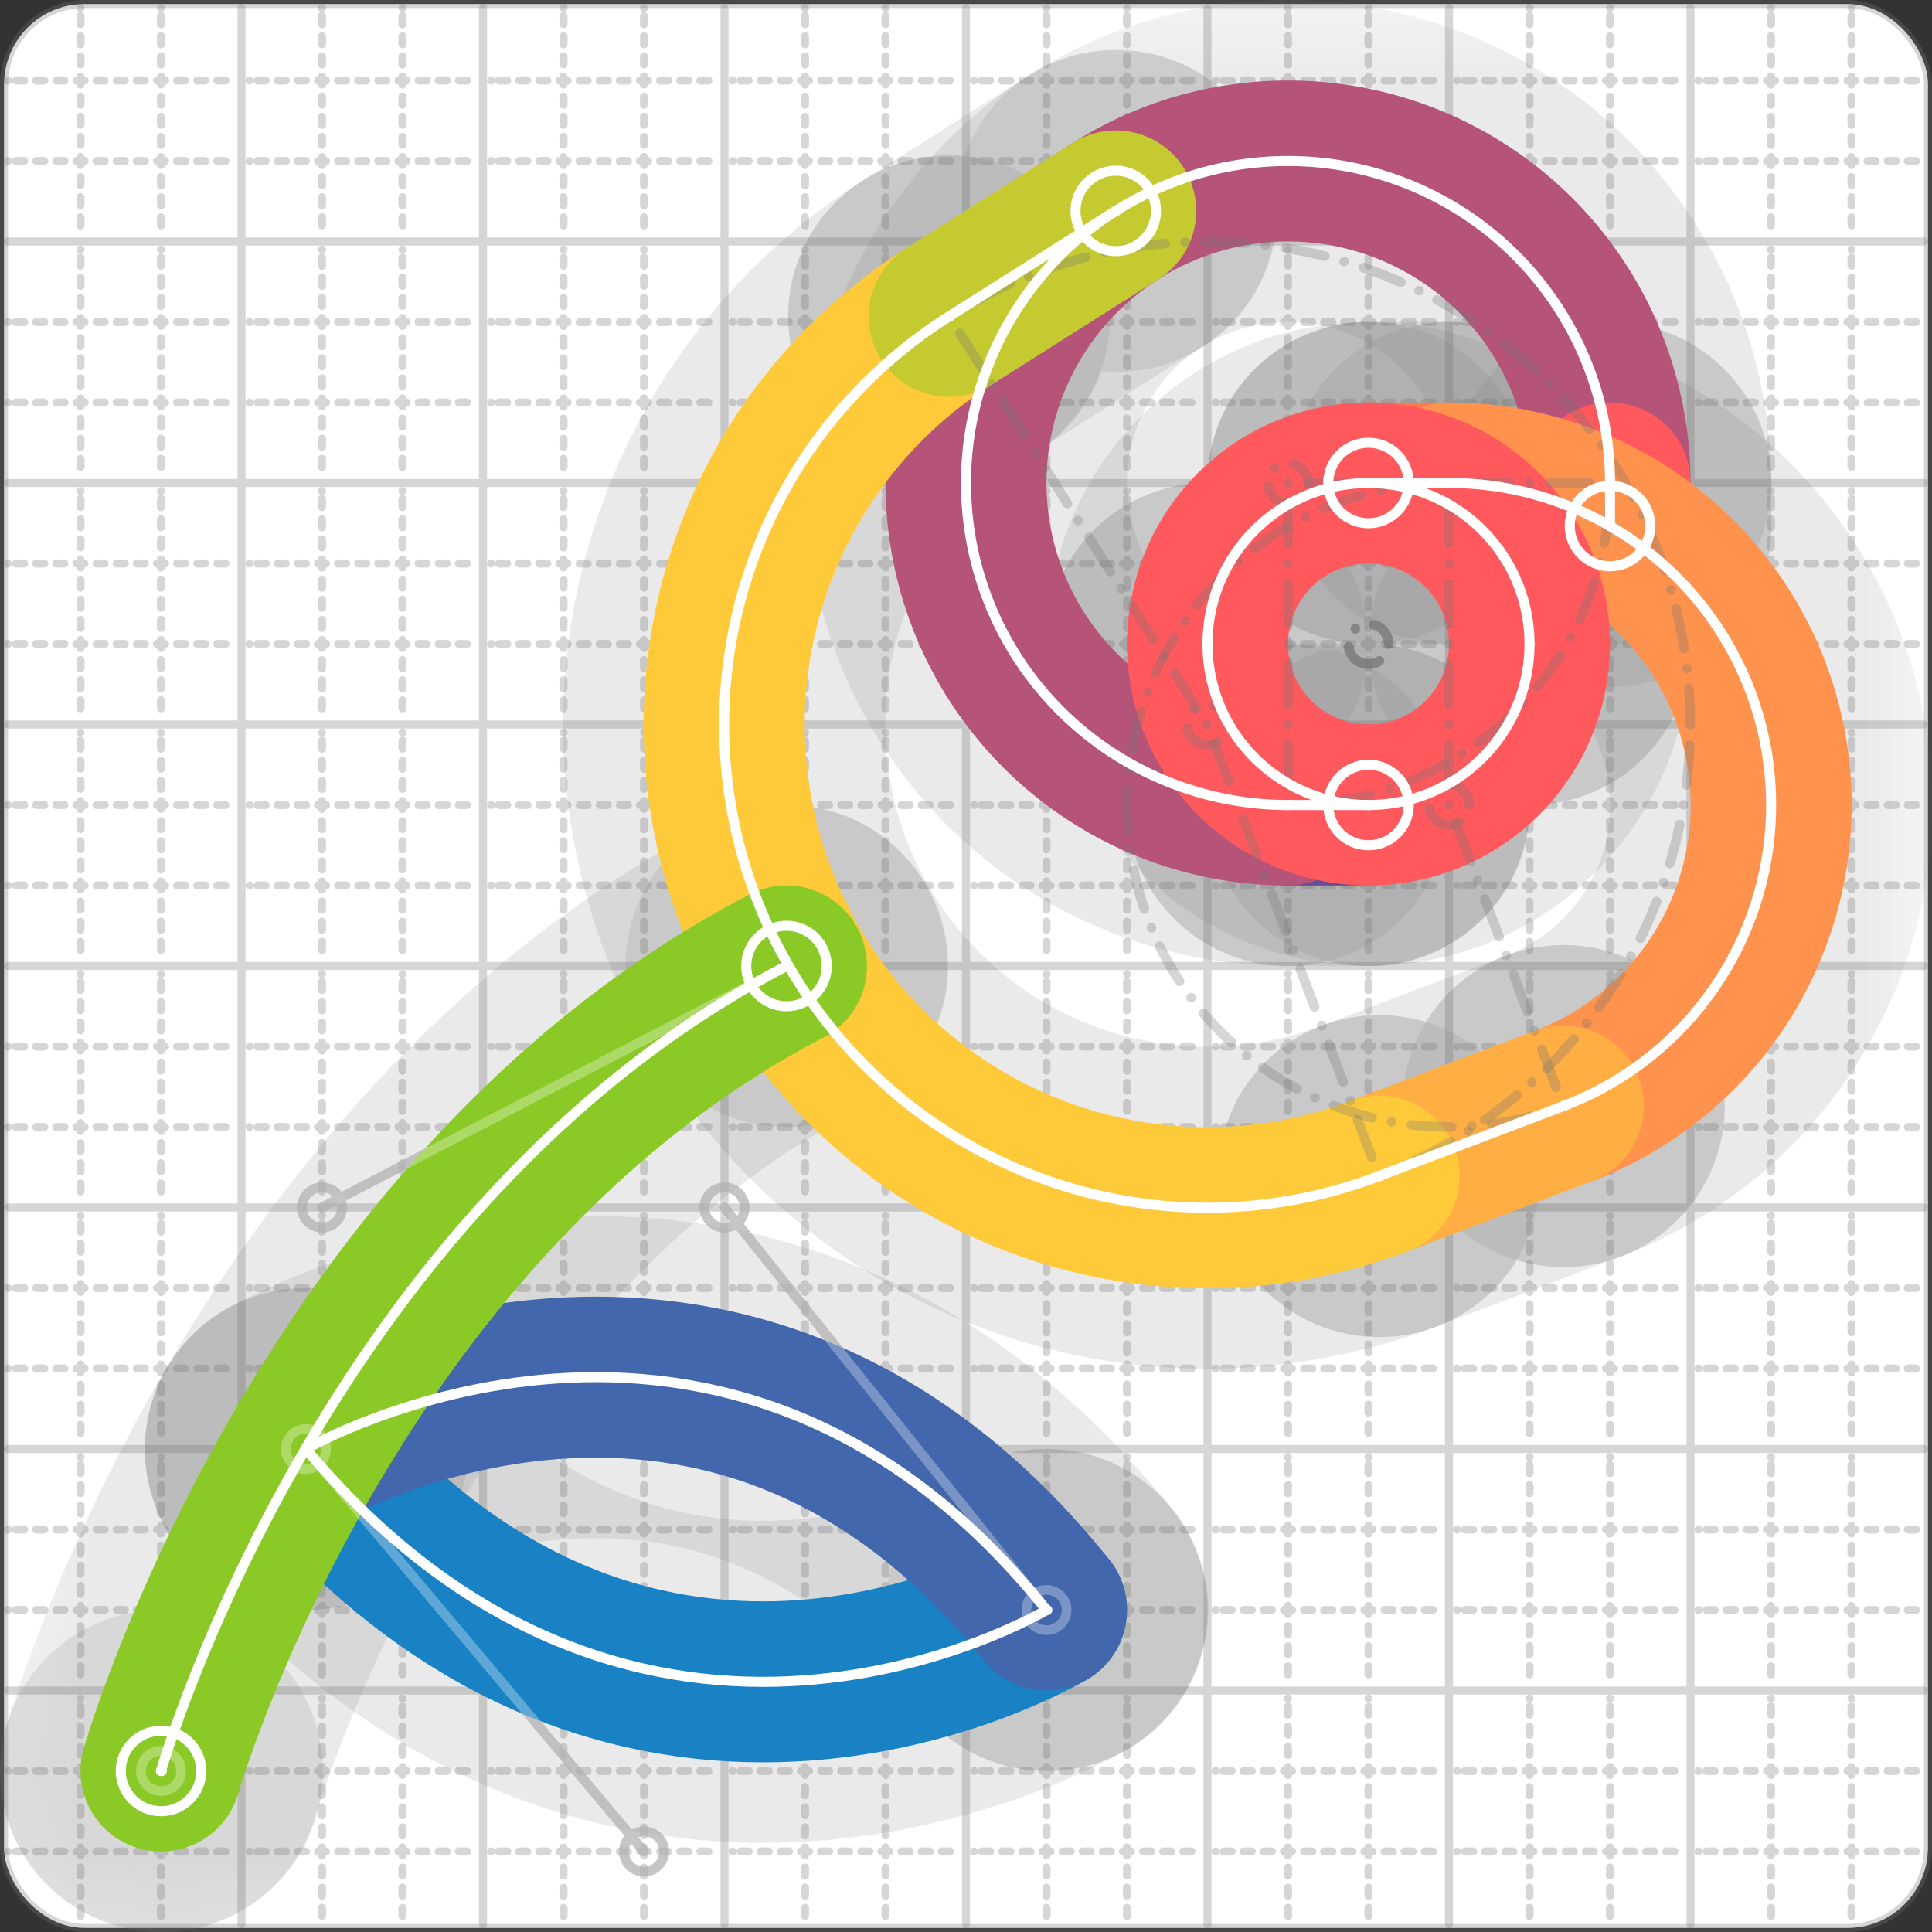 <svg xmlns="http://www.w3.org/2000/svg" width="24" height="24" viewBox="0 0 24 24" fill="none" stroke="currentColor" stroke-width="2" stroke-linecap="round" stroke-linejoin="round"><rect x="0" y="0" width="24" height="24" fill="#333333" stroke="none"/><style>
  @media screen and (prefers-color-scheme: light) {
    .svg-preview-grid-rect { fill: none }
  }
  @media screen and (prefers-color-scheme: dark) {
    .svg-preview-grid-rect { fill: none }
    .svg
    .svg-preview-grid-group,
    .svg-preview-radii-group,
    .svg-preview-shadow-mask-group,
    .svg-preview-shadow-group {
      stroke: #fff;
    }
  }
</style><g class="svg-preview-grid-group" stroke-linecap="butt" stroke-width="0.1" stroke="#777" stroke-opacity="0.3"><rect class="svg-preview-grid-rect" width="23.9" height="23.9" x="0.05" y="0.05" rx="1" fill="#fff"></rect><path stroke-dasharray="0 0.1 0.1 0.15 0.1 0.15 0.1 0.15 0.1 0.15 0.1 0.15 0.1 0.15 0.1 0.15 0.1 0.15 0.1 0.15 0.1 0.15 0.1 0.15 0 0.15" stroke-width="0.1" d="M0.1 1h23.8M1 0.1v23.8M0.1 2h23.8M2 0.1v23.8M0.1 4h23.8M4 0.1v23.8M0.1 5h23.8M5 0.1v23.8M0.1 7h23.8M7 0.1v23.8M0.1 8h23.8M8 0.1v23.8M0.1 10h23.8M10 0.1v23.8M0.1 11h23.8M11 0.1v23.8M0.1 13h23.8M13 0.1v23.8M0.1 14h23.8M14 0.1v23.8M0.1 16h23.8M16 0.1v23.8M0.1 17h23.8M17 0.1v23.8M0.1 19h23.8M19 0.1v23.8M0.1 20h23.8M20 0.1v23.8M0.1 22h23.8M22 0.1v23.8M0.1 23h23.8M23 0.1v23.8"></path><path d="M0.1 3h23.8M3 0.1v23.8M0.1 6h23.8M6 0.1v23.8M0.1 9h23.8M9 0.1v23.8M0.1 12h23.8M12 0.1v23.8M0.1 15h23.8M15 0.1v23.8M0.1 18h23.8M18 0.1v23.8M0.1 21h23.8M21 0.1v23.8"></path></g><g class="svg-preview-shadow-mask-group" stroke-width="4" stroke="#777" stroke-opacity="0.15"><mask id="svg-preview-shadow-mask-0" maskUnits="userSpaceOnUse" stroke-opacity="1" stroke-width="4" stroke="#000"><rect x="0" y="0" width="24" height="24" fill="#fff" stroke="none" rx="1"></rect><path d="M13 20h.01M3.8 18h.01"></path></mask><mask id="svg-preview-shadow-mask-1" maskUnits="userSpaceOnUse" stroke-opacity="1" stroke-width="4" stroke="#000"><rect x="0" y="0" width="24" height="24" fill="#fff" stroke="none" rx="1"></rect><path d="M17 10h.01M16 10h.01M20 6h.01M20 6.534h.01"></path></mask><mask id="svg-preview-shadow-mask-2" maskUnits="userSpaceOnUse" stroke-opacity="1" stroke-width="4" stroke="#000"><rect x="0" y="0" width="24" height="24" fill="#fff" stroke="none" rx="1"></rect><path d="M17 6h.01M18 6h.01M19.42 13.74h.01M17.13 14.61h.01M11.791 3.93h.01M13.86 2.62h.01"></path></mask><mask id="svg-preview-shadow-mask-3" maskUnits="userSpaceOnUse" stroke-opacity="1" stroke-width="4" stroke="#000"><rect x="0" y="0" width="24" height="24" fill="#fff" stroke="none" rx="1"></rect><path d="M9.77 12h.01M2 22h.01"></path></mask><mask id="svg-preview-shadow-mask-4" maskUnits="userSpaceOnUse" stroke-opacity="1" stroke-width="4" stroke="#000"><rect x="0" y="0" width="24" height="24" fill="#fff" stroke="none" rx="1"></rect><path d="M17 6h.01M19 8h.01M17 10h.01M15 8h.01"></path></mask></g><g class="svg-preview-shadow-group" stroke-width="4" stroke="#777" stroke-opacity="0.15"><path mask="url(#svg-preview-shadow-mask-0)" d="M 13 20 C13 20 8 23 3.8 18"></path><path mask="url(#svg-preview-shadow-mask-0)" d="M 3.8 18 C3.8 18 9 15 13 20"></path><path mask="url(#svg-preview-shadow-mask-1)" d="M 17 10 L 16 10"></path><path mask="url(#svg-preview-shadow-mask-1)" d="M 16 10 A4 4 0 1 1 20 6"></path><path mask="url(#svg-preview-shadow-mask-1)" d="M 20 6 L 20 6.534"></path><path mask="url(#svg-preview-shadow-mask-2)" d="M 17 6 L 18 6"></path><path mask="url(#svg-preview-shadow-mask-2)" d="M 18 6 A4 4 0 0 1 19.42 13.74"></path><path mask="url(#svg-preview-shadow-mask-2)" d="M 19.42 13.74 L 17.13 14.61"></path><path mask="url(#svg-preview-shadow-mask-2)" d="M 17.13 14.61 A6 6 0 0 1 11.791 3.93"></path><path mask="url(#svg-preview-shadow-mask-2)" d="M 11.791 3.93 L 13.86 2.62"></path><path mask="url(#svg-preview-shadow-mask-3)" d="M 9.77 12 C4 15 2 22 2 22"></path><path mask="url(#svg-preview-shadow-mask-4)" d="M 17 6 A2 2 0 0 1 19 8"></path><path mask="url(#svg-preview-shadow-mask-4)" d="M 19 8 A2 2 0 0 1 17 10"></path><path mask="url(#svg-preview-shadow-mask-4)" d="M 17 10 A2 2 0 0 1 15 8"></path><path mask="url(#svg-preview-shadow-mask-4)" d="M 15 8 A2 2 0 0 1 17 6"></path><path d="M13 20h.01M3.8 18h.01M17 10h.01M16 10h.01M20 6h.01M20 6.534h.01M17 6h.01M18 6h.01M19.42 13.74h.01M17.13 14.61h.01M11.791 3.93h.01M13.86 2.62h.01M9.77 12h.01M2 22h.01M19 8h.01M15 8h.01"></path></g><g class="svg-preview-handles-group" stroke-width="0.12" stroke="#777" stroke-opacity="0.6"><path d="M13 20 13 20"></path><circle cy="20" cx="13" r="0.25"></circle><path d="M3.8 18 8 23"></path><circle cy="23" cx="8" r="0.25"></circle><path d="M3.8 18 3.8 18"></path><circle cy="18" cx="3.8" r="0.25"></circle><path d="M13 20 9 15"></path><circle cy="15" cx="9" r="0.25"></circle><path d="M9.77 12 4 15"></path><circle cy="15" cx="4" r="0.25"></circle><path d="M2 22 2 22"></path><circle cy="22" cx="2" r="0.25"></circle></g><g class="svg-preview-colored-path-group"><path d="M 13 20 C13 20 8 23 3.8 18" stroke="#1982c4"></path><path d="M 3.8 18 C3.8 18 9 15 13 20" stroke="#4267AC"></path><path d="M 17 10 L 16 10" stroke="#6a4c93"></path><path d="M 16 10 A4 4 0 1 1 20 6" stroke="#B55379"></path><path d="M 20 6 L 20 6.534" stroke="#FF595E"></path><path d="M 17 6 L 18 6" stroke="#FF7655"></path><path d="M 18 6 A4 4 0 0 1 19.42 13.74" stroke="#ff924c"></path><path d="M 19.42 13.74 L 17.13 14.61" stroke="#FFAE43"></path><path d="M 17.13 14.61 A6 6 0 0 1 11.791 3.93" stroke="#ffca3a"></path><path d="M 11.791 3.93 L 13.86 2.62" stroke="#C5CA30"></path><path d="M 9.77 12 C4 15 2 22 2 22" stroke="#8ac926"></path><path d="M 17 6 A2 2 0 0 1 19 8" stroke="#FF595E"></path><path d="M 19 8 A2 2 0 0 1 17 10" stroke="#FF595E"></path><path d="M 17 10 A2 2 0 0 1 15 8" stroke="#FF595E"></path><path d="M 15 8 A2 2 0 0 1 17 6" stroke="#FF595E"></path></g><g class="svg-preview-radii-group" stroke-width="0.12" stroke-dasharray="0 0.25 0.25" stroke="#777" stroke-opacity="0.3"><path d="M16 10 16 6 20 6"></path><circle cy="6" cx="16" r="0.25" stroke-dasharray="0"></circle><circle cy="6" cx="16" r="4"></circle><path d="M18 6 18.001 10 19.42 13.74"></path><circle cy="10" cx="18.001" r="0.25" stroke-dasharray="0"></circle><circle cy="10" cx="18.001" r="4"></circle><path d="M17.13 14.61 14.996 9.002 11.791 3.93"></path><circle cy="9.002" cx="14.996" r="0.25" stroke-dasharray="0"></circle><circle cy="9.002" cx="14.996" r="6"></circle><circle cy="8" cx="17" r="0.25" stroke-dasharray="0"></circle><circle cy="8" cx="17" r="2"></circle><circle cy="8" cx="17" r="0.25" stroke-dasharray="0"></circle><circle cy="8" cx="17" r="2"></circle><circle cy="8" cx="17" r="0.25" stroke-dasharray="0"></circle><circle cy="8" cx="17" r="2"></circle><circle cy="8" cx="17" r="0.25" stroke-dasharray="0"></circle><circle cy="8" cx="17" r="2"></circle></g><g class="svg-preview-control-path-marker-mask-group" stroke-width="1" stroke="#000"><mask id="svg-preview-control-path-marker-mask-0" maskUnits="userSpaceOnUse"><rect x="0" y="0" width="24" height="24" fill="#fff" stroke="none" rx="1"></rect><path d="M13 20h.01"></path><path d="M3.8 18h.01"></path></mask><mask id="svg-preview-control-path-marker-mask-1" maskUnits="userSpaceOnUse"><rect x="0" y="0" width="24" height="24" fill="#fff" stroke="none" rx="1"></rect><path d="M3.8 18h.01"></path><path d="M13 20h.01"></path></mask><mask id="svg-preview-control-path-marker-mask-2" maskUnits="userSpaceOnUse"><rect x="0" y="0" width="24" height="24" fill="#fff" stroke="none" rx="1"></rect><path d="M17 10h.01"></path><path d="M16 10h.01"></path></mask><mask id="svg-preview-control-path-marker-mask-3" maskUnits="userSpaceOnUse"><rect x="0" y="0" width="24" height="24" fill="#fff" stroke="none" rx="1"></rect><path d="M16 10h.01"></path><path d="M20 6h.01"></path></mask><mask id="svg-preview-control-path-marker-mask-4" maskUnits="userSpaceOnUse"><rect x="0" y="0" width="24" height="24" fill="#fff" stroke="none" rx="1"></rect><path d="M20 6h.01"></path><path d="M20 6.534h.01"></path></mask><mask id="svg-preview-control-path-marker-mask-5" maskUnits="userSpaceOnUse"><rect x="0" y="0" width="24" height="24" fill="#fff" stroke="none" rx="1"></rect><path d="M17 6h.01"></path><path d="M18 6h.01"></path></mask><mask id="svg-preview-control-path-marker-mask-6" maskUnits="userSpaceOnUse"><rect x="0" y="0" width="24" height="24" fill="#fff" stroke="none" rx="1"></rect><path d="M18 6h.01"></path><path d="M19.42 13.74h.01"></path></mask><mask id="svg-preview-control-path-marker-mask-7" maskUnits="userSpaceOnUse"><rect x="0" y="0" width="24" height="24" fill="#fff" stroke="none" rx="1"></rect><path d="M19.42 13.74h.01"></path><path d="M17.13 14.61h.01"></path></mask><mask id="svg-preview-control-path-marker-mask-8" maskUnits="userSpaceOnUse"><rect x="0" y="0" width="24" height="24" fill="#fff" stroke="none" rx="1"></rect><path d="M17.13 14.61h.01"></path><path d="M11.791 3.93h.01"></path></mask><mask id="svg-preview-control-path-marker-mask-9" maskUnits="userSpaceOnUse"><rect x="0" y="0" width="24" height="24" fill="#fff" stroke="none" rx="1"></rect><path d="M11.791 3.93h.01"></path><path d="M13.86 2.62h.01"></path></mask><mask id="svg-preview-control-path-marker-mask-10" maskUnits="userSpaceOnUse"><rect x="0" y="0" width="24" height="24" fill="#fff" stroke="none" rx="1"></rect><path d="M9.77 12h.01"></path><path d="M2 22h.01"></path></mask></g><g class="svg-preview-control-path-group" stroke="#fff" stroke-width="0.125"><path mask="url(#svg-preview-control-path-marker-mask-0)" d="M 13 20 C13 20 8 23 3.8 18"></path><path mask="url(#svg-preview-control-path-marker-mask-1)" d="M 3.8 18 C3.8 18 9 15 13 20"></path><path mask="url(#svg-preview-control-path-marker-mask-2)" d="M 17 10 L 16 10"></path><path mask="url(#svg-preview-control-path-marker-mask-3)" d="M 16 10 A4 4 0 1 1 20 6"></path><path mask="url(#svg-preview-control-path-marker-mask-4)" d="M 20 6 L 20 6.534"></path><path mask="url(#svg-preview-control-path-marker-mask-5)" d="M 17 6 L 18 6"></path><path mask="url(#svg-preview-control-path-marker-mask-6)" d="M 18 6 A4 4 0 0 1 19.42 13.74"></path><path mask="url(#svg-preview-control-path-marker-mask-7)" d="M 19.42 13.74 L 17.13 14.61"></path><path mask="url(#svg-preview-control-path-marker-mask-8)" d="M 17.13 14.61 A6 6 0 0 1 11.791 3.93"></path><path mask="url(#svg-preview-control-path-marker-mask-9)" d="M 11.791 3.93 L 13.86 2.62"></path><path mask="url(#svg-preview-control-path-marker-mask-10)" d="M 9.77 12 C4 15 2 22 2 22"></path><path d="M 17 6 A2 2 0 0 1 19 8"></path><path d="M 19 8 A2 2 0 0 1 17 10"></path><path d="M 17 10 A2 2 0 0 1 15 8"></path><path d="M 15 8 A2 2 0 0 1 17 6"></path></g><g class="svg-preview-control-path-marker-group" stroke="#fff" stroke-width="0.125"><path d="M13 20h.01M3.8 18h.01M3.8 18h.01M13 20h.01M17 10h.01M16 10h.01M16 10h.01M20 6h.01M20 6h.01M20 6.534h.01M17 6h.01M18 6h.01M18 6h.01M19.42 13.74h.01M19.42 13.74h.01M17.13 14.61h.01M17.13 14.61h.01M11.791 3.93h.01M11.791 3.93h.01M13.86 2.62h.01M9.77 12h.01M2 22h.01"></path><circle cx="17" cy="10" r="0.5"></circle><circle cx="20" cy="6.534" r="0.5"></circle><circle cx="17" cy="6" r="0.5"></circle><circle cx="13.86" cy="2.62" r="0.5"></circle><circle cx="9.77" cy="12" r="0.5"></circle><circle cx="2" cy="22" r="0.5"></circle></g><g class="svg-preview-handles-group" stroke-width="0.12" stroke="#FFF" stroke-opacity="0.3"><path d="M13 20 13 20"></path><circle cy="20" cx="13" r="0.25"></circle><path d="M3.8 18 8 23"></path><circle cy="23" cx="8" r="0.25"></circle><path d="M3.8 18 3.8 18"></path><circle cy="18" cx="3.8" r="0.25"></circle><path d="M13 20 9 15"></path><circle cy="15" cx="9" r="0.25"></circle><path d="M9.77 12 4 15"></path><circle cy="15" cx="4" r="0.25"></circle><path d="M2 22 2 22"></path><circle cy="22" cx="2" r="0.25"></circle></g></svg>